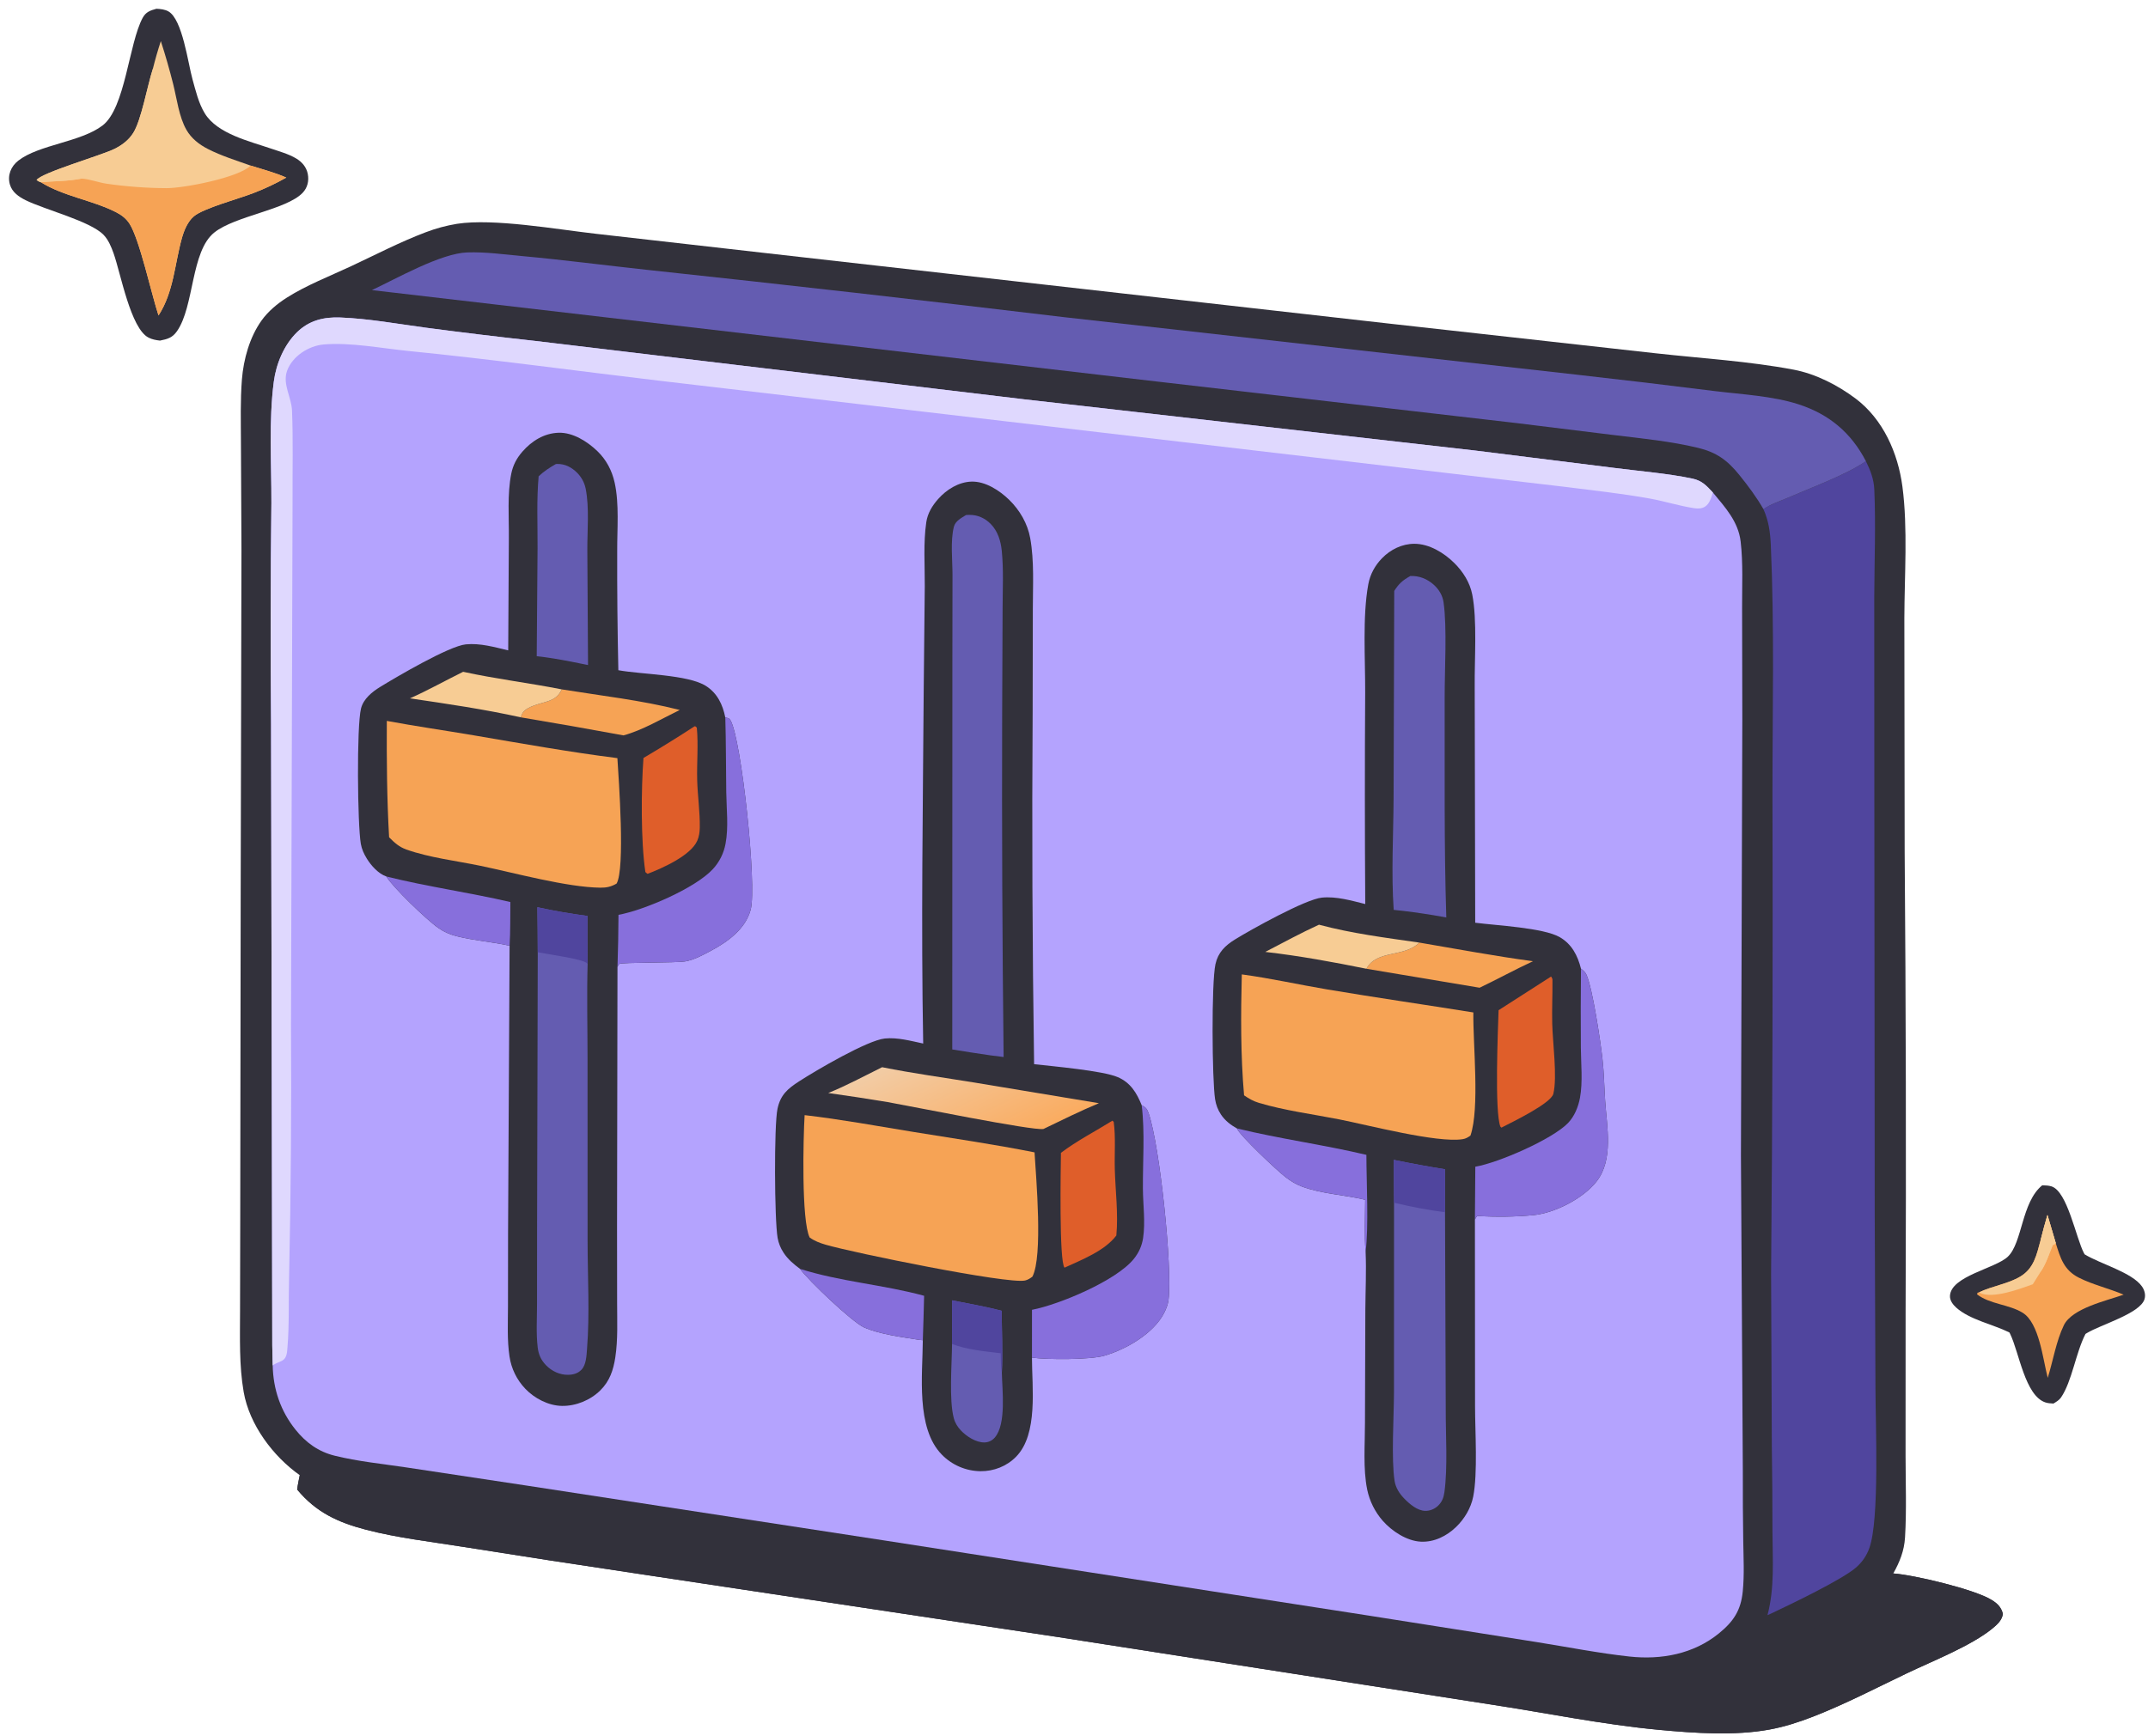 <svg width="193" height="156" viewBox="0 0 193 156" fill="none" xmlns="http://www.w3.org/2000/svg">
<g clip-path="url(#clip0_2061_2899)">
<path d="M26.935 132.582C24.53 130.883 22.407 128.042 21.894 125.1C21.479 122.728 21.566 120.225 21.569 117.824L21.586 109.568L21.627 79.792L21.695 49.405L21.648 39.77C21.644 37.888 21.587 35.98 21.736 34.103C21.881 32.289 22.432 30.298 23.503 28.802C24.091 27.98 24.922 27.289 25.772 26.75C27.541 25.627 29.633 24.818 31.537 23.928C33.743 22.897 35.965 21.737 38.24 20.878C39.152 20.529 40.097 20.273 41.06 20.115C44.353 19.607 50 20.609 53.515 21.008L68.543 22.716L125.111 29.116L148.82 31.757C152.897 32.209 157.138 32.461 161.165 33.224C163.141 33.598 165.118 34.614 166.718 35.813C169.199 37.674 170.538 40.719 170.935 43.734C171.428 47.48 171.118 51.747 171.108 55.55L171.136 76.529C171.247 90.331 171.276 104.133 171.221 117.935L171.217 130.784C171.218 133.235 171.316 135.731 171.169 138.175C171.097 139.374 170.695 140.377 170.114 141.411C171.977 141.543 177.417 142.836 178.956 143.794C179.481 144.12 179.815 144.446 179.963 145.051C179.874 145.627 179.446 146.011 179.013 146.365C177.112 147.921 173.584 149.31 171.323 150.391C168.543 151.722 165.759 153.17 162.887 154.287C161.624 154.778 160.327 155.196 158.992 155.441C155.86 156.017 152.262 155.764 149.105 155.471C143.975 154.995 138.887 153.936 133.796 153.166L95.043 147.124L57.176 141.416C51.987 140.646 46.801 139.847 41.619 139.022C38.725 138.559 35.724 138.22 32.886 137.481C30.356 136.822 28.395 135.913 26.706 133.877C26.745 133.445 26.853 133.008 26.935 132.582Z" fill="#32313B"/>
<path d="M26.934 132.582C27.81 133.064 28.705 133.463 29.693 133.653C32.304 134.157 34.965 134.501 37.594 134.905L51.281 136.992L91.321 143.046L128.177 148.805L139.616 150.576C141.873 150.932 144.149 151.383 146.42 151.619C148.564 151.843 150.472 151.663 152.538 151.063C153.652 150.739 154.812 150.438 155.886 149.997C158.056 149.104 160.149 147.866 162.228 146.774C164.154 145.762 166.406 144.793 168.136 143.479C168.89 142.907 169.536 142.156 170.114 141.412C171.977 141.544 177.416 142.837 178.955 143.794C179.48 144.121 179.814 144.447 179.963 145.052C179.874 145.628 179.446 146.011 179.013 146.366C177.112 147.921 173.584 149.31 171.323 150.392C168.542 151.723 165.758 153.171 162.887 154.288C161.624 154.779 160.326 155.196 158.992 155.441C155.86 156.018 152.261 155.765 149.104 155.472C143.975 154.995 138.887 153.937 133.796 153.166L95.043 147.125L57.176 141.417C51.986 140.646 46.8 139.848 41.619 139.022C38.725 138.559 35.723 138.22 32.886 137.481C30.355 136.822 28.395 135.913 26.706 133.878C26.744 133.445 26.852 133.009 26.934 132.582Z" fill="#32313B"/>
<path d="M24.502 122.717C24.483 122.121 24.47 121.526 24.463 120.93L24.356 65.056C24.296 58.439 24.306 51.822 24.385 45.205C24.397 41.624 24.137 37.829 24.605 34.285C24.816 32.69 25.519 31.002 26.682 29.865C27.78 28.793 29.095 28.477 30.582 28.536C33.106 28.636 35.694 29.105 38.198 29.444C41.482 29.879 44.772 30.277 48.065 30.639L92.075 35.895L132.526 40.491L145.144 42.066C147.424 42.358 149.807 42.545 152.054 43.011C152.919 43.191 153.328 43.646 153.905 44.265C155.011 45.6 156.187 46.874 156.398 48.664C156.627 50.604 156.523 52.658 156.529 54.614L156.549 64.728L156.425 103.857L156.595 132.245C156.588 134.32 156.6 136.395 156.632 138.47C156.654 139.98 156.739 141.525 156.589 143.028C156.419 144.737 155.758 145.732 154.437 146.806C152.165 148.652 149.272 149.19 146.416 148.88C143.631 148.577 140.843 148.022 138.074 147.581L123.089 145.217L79.298 138.422L47.187 133.495L36.467 131.877C34.354 131.561 32.14 131.344 30.068 130.829C28.602 130.464 27.49 129.657 26.556 128.494C25.211 126.819 24.546 124.858 24.502 122.717Z" fill="#B4A3FE"/>
<path d="M24.502 122.717C24.483 122.121 24.47 121.526 24.463 120.93L24.356 65.056C24.296 58.439 24.306 51.822 24.385 45.205C24.397 41.624 24.137 37.829 24.605 34.285C24.816 32.69 25.519 31.002 26.682 29.865C27.78 28.793 29.095 28.477 30.582 28.536C33.106 28.636 35.694 29.105 38.198 29.444C41.482 29.879 44.772 30.277 48.065 30.639L92.075 35.895L132.526 40.491L145.144 42.066C147.424 42.358 149.807 42.545 152.054 43.011C152.919 43.191 153.328 43.646 153.905 44.265C153.757 44.713 153.62 45.269 153.192 45.538C152.901 45.721 152.55 45.722 152.223 45.673C150.908 45.477 149.587 45.05 148.266 44.812C145.725 44.354 143.148 44.075 140.587 43.752L59.39 34.235C51.831 33.339 44.287 32.3 36.713 31.546C34.319 31.308 31.469 30.752 29.086 30.958C27.738 31.074 26.274 32.011 25.798 33.316C25.361 34.514 26.19 35.695 26.238 36.894C26.346 39.56 26.274 42.268 26.287 44.94L26.147 92.107C26.195 99.653 26.138 107.199 25.977 114.743C25.916 116.763 26.001 119.11 25.83 121.077C25.793 121.499 25.792 122.03 25.384 122.269C25.094 122.439 24.771 122.507 24.502 122.717Z" fill="#DFD8FE"/>
<path d="M122.67 81.25C122.626 74.919 122.624 68.587 122.663 62.256C122.677 59.249 122.41 55.412 122.942 52.516C123.107 51.617 123.544 50.817 124.183 50.164C124.945 49.384 125.981 48.872 127.084 48.872C128.417 48.873 129.741 49.68 130.668 50.598C131.449 51.372 132.068 52.34 132.283 53.429C132.736 55.724 132.479 59.261 132.504 61.712L132.549 82.928C134.417 83.176 138.676 83.375 140.149 84.228C141.231 84.853 141.76 85.888 142.052 87.058C142.261 87.223 142.441 87.365 142.551 87.614C143.101 88.853 143.809 93.609 143.98 95.132C144.123 96.398 144.142 97.685 144.226 98.956C144.379 101.264 145 104.23 143.44 106.201C142.239 107.719 139.694 109.023 137.777 109.21C136.154 109.367 134.372 109.388 132.744 109.283C132.632 109.399 132.588 109.452 132.523 109.604L132.535 126.38C132.536 128.651 132.785 132.417 132.369 134.509C132.163 135.545 131.584 136.508 130.828 137.238C129.981 138.056 128.859 138.615 127.661 138.556C126.394 138.493 125.059 137.608 124.241 136.68C123.543 135.881 123.062 134.916 122.844 133.878C122.46 131.981 122.647 129.822 122.644 127.882L122.677 117.708C122.688 115.99 122.776 114.236 122.702 112.521C122.575 110.979 122.66 109.378 122.665 107.828C120.814 107.382 118.746 107.304 116.967 106.635C116.437 106.435 115.973 106.149 115.524 105.805C114.738 105.204 111.432 102.088 111.135 101.415C110.571 101.1 110.062 100.705 109.701 100.161C109.425 99.745 109.254 99.282 109.177 98.791C108.903 97.05 108.84 88.314 109.211 86.648C109.445 85.597 110.078 84.98 110.984 84.422C112.4 83.548 117.301 80.814 118.778 80.672C120.09 80.546 121.407 80.939 122.67 81.25Z" fill="#32313B"/>
<path d="M142.052 87.058C142.261 87.223 142.441 87.365 142.551 87.614C143.101 88.853 143.809 93.609 143.98 95.133C144.123 96.398 144.142 97.685 144.226 98.956C144.379 101.264 145 104.23 143.44 106.201C142.239 107.719 139.694 109.023 137.777 109.21C136.154 109.367 134.371 109.388 132.744 109.283C132.632 109.399 132.588 109.452 132.522 109.604L132.558 104.858C134.655 104.495 139.452 102.402 140.877 100.942C141.463 100.342 141.812 99.483 141.962 98.668C142.227 97.234 142.051 95.599 142.041 94.142C142.024 91.78 142.028 89.419 142.052 87.058Z" fill="#876FDC"/>
<path d="M111.135 101.415C114.996 102.357 118.917 102.878 122.772 103.791C122.776 106.264 122.99 110.235 122.702 112.521C122.574 110.979 122.659 109.377 122.664 107.828C120.814 107.381 118.745 107.304 116.967 106.635C116.436 106.435 115.973 106.148 115.524 105.805C114.738 105.204 111.431 102.088 111.135 101.415Z" fill="#876FDC"/>
<path d="M111.577 87.573C114.137 87.916 116.706 88.496 119.258 88.925C123.627 89.659 128.009 90.292 132.382 90.992C132.343 93.888 132.967 99.599 132.122 102.06C131.892 102.223 131.701 102.339 131.421 102.383C129.125 102.741 122.907 101.108 120.317 100.6C117.938 100.133 115.439 99.813 113.118 99.12C112.611 98.969 112.215 98.739 111.781 98.442C111.468 94.845 111.486 91.18 111.577 87.573Z" fill="#F6A355"/>
<path d="M125.228 104.241C126.759 104.557 128.297 104.839 129.841 105.087L129.838 108.941L129.902 126.628C129.892 128.937 130.09 131.87 129.781 134.116C129.717 134.577 129.573 134.969 129.237 135.301C128.926 135.609 128.495 135.798 128.054 135.787C127.34 135.769 126.651 135.173 126.173 134.682C125.744 134.239 125.403 133.716 125.306 133.099C124.999 131.15 125.243 127.337 125.25 125.186L125.255 108.094L125.228 104.241Z" fill="#645CB1"/>
<path d="M125.229 104.241C126.76 104.557 128.298 104.839 129.842 105.087L129.838 108.941C128.289 108.759 126.772 108.451 125.255 108.094L125.229 104.241Z" fill="#50459E"/>
<path d="M126.724 51.767C127.515 51.737 128.236 52.023 128.826 52.554C129.291 52.973 129.614 53.505 129.704 54.127C130.031 56.376 129.799 60.237 129.805 62.661C129.822 69.255 129.743 75.866 129.952 82.456L128.789 82.252C127.602 82.057 126.423 81.894 125.226 81.774C124.993 78.459 125.202 74.997 125.216 71.665L125.273 53.111C125.681 52.458 126.048 52.139 126.724 51.767Z" fill="#645CB1"/>
<path d="M139.365 87.766C139.371 87.771 139.379 87.775 139.383 87.782C139.495 87.986 139.488 87.94 139.49 88.152C139.501 89.431 139.438 90.708 139.469 91.989C139.509 93.706 139.936 96.789 139.57 98.304C139.359 99.175 135.796 100.884 134.905 101.345L134.811 101.254C134.28 99.917 134.591 92.573 134.649 90.792L139.365 87.766Z" fill="#DF5E2A"/>
<path d="M127.53 84.715C130.924 85.29 134.328 85.934 137.741 86.389C136.119 87.141 134.555 88.002 132.944 88.771L122.776 87.067C123.684 85.339 126.175 86.074 127.53 84.715Z" fill="#F6A355"/>
<path d="M118.51 83.106C121.475 83.899 124.498 84.278 127.53 84.715C126.176 86.074 123.684 85.339 122.777 87.067C119.773 86.458 116.733 85.902 113.688 85.552C115.285 84.721 116.874 83.857 118.51 83.106Z" fill="#F7CC94"/>
<path d="M82.95 93.787C82.755 83.15 82.924 72.48 82.998 61.841L83.092 52.684C83.102 50.82 82.955 48.776 83.228 46.931C83.346 46.13 83.76 45.451 84.294 44.849C85.051 43.996 86.127 43.318 87.295 43.284C88.535 43.249 89.808 44.077 90.672 44.917C91.622 45.841 92.331 47.056 92.566 48.367C92.938 50.444 92.801 52.675 92.8 54.78L92.785 63.899C92.714 74.48 92.758 85.061 92.915 95.641C94.63 95.837 99.085 96.224 100.437 96.808C101.583 97.303 102.134 98.222 102.582 99.328C102.953 99.519 103.077 99.678 103.213 100.076C104.212 103.009 105.343 113.803 104.995 116.813C104.946 117.229 104.789 117.623 104.6 117.995C103.65 119.861 101.172 121.276 99.228 121.842C97.956 122.211 94.098 122.209 92.722 122.014C92.722 124.675 93.295 128.877 91.302 130.916C90.457 131.78 89.303 132.232 88.098 132.223C86.784 132.207 85.53 131.668 84.615 130.724C82.283 128.332 82.896 123.565 82.916 120.446C82.79 120.439 82.668 120.432 82.543 120.411C81.021 120.166 79.027 119.915 77.635 119.299C76.58 118.833 72.632 115.079 71.887 114.041C71.316 113.62 70.788 113.177 70.397 112.574C70.132 112.173 69.953 111.723 69.868 111.25C69.585 109.621 69.541 101.14 69.86 99.647C70.124 98.409 70.756 97.86 71.793 97.189C73.314 96.205 77.935 93.491 79.504 93.334C80.648 93.219 81.836 93.551 82.95 93.787Z" fill="#32313B"/>
<path d="M102.582 99.328C102.954 99.519 103.078 99.678 103.214 100.076C104.213 103.009 105.344 113.803 104.995 116.813C104.947 117.229 104.79 117.623 104.6 117.995C103.65 119.861 101.173 121.277 99.229 121.842C97.957 122.211 94.098 122.209 92.723 122.015L92.725 117.718C95.159 117.251 100.313 115.103 101.887 113.127C102.331 112.57 102.605 111.96 102.71 111.256C102.922 109.83 102.702 108.288 102.691 106.848C102.672 104.381 102.882 101.772 102.582 99.328Z" fill="#876FDC"/>
<path d="M71.888 114.04C75.517 115.194 79.371 115.456 83.033 116.457C83.002 117.787 82.963 119.116 82.916 120.446C82.79 120.438 82.669 120.431 82.544 120.411C81.022 120.165 79.028 119.914 77.636 119.299C76.58 118.832 72.633 115.079 71.888 114.04Z" fill="#876FDC"/>
<path d="M72.296 100.221C75.576 100.601 78.855 101.209 82.116 101.738C85.728 102.324 89.369 102.852 92.955 103.568C93.096 105.914 93.718 112.897 92.763 114.738C92.569 114.887 92.343 115.032 92.1 115.084C90.527 115.426 76.615 112.58 74.189 111.867C73.671 111.715 73.19 111.537 72.749 111.219C71.995 109.71 72.174 102.223 72.296 100.221Z" fill="#F6A355"/>
<path d="M86.807 46.285C86.903 46.28 87 46.276 87.097 46.275C87.843 46.265 88.507 46.566 89.027 47.101C89.662 47.754 89.922 48.627 90.011 49.514C90.182 51.209 90.087 53.019 90.084 54.727L90.045 64.289C90.014 74.525 90.058 84.762 90.176 94.998L89.016 94.852C87.863 94.686 86.712 94.508 85.562 94.318L85.572 59.339L85.583 51.651C85.583 50.335 85.385 48.607 85.708 47.339C85.84 46.822 86.389 46.542 86.807 46.285Z" fill="#645CB1"/>
<path d="M79.259 95.914C82.026 96.469 84.8 96.846 87.583 97.298L98.738 99.149C97.048 99.854 95.406 100.671 93.757 101.465C92.849 101.652 81.638 99.379 79.765 99.05C77.986 98.755 76.203 98.482 74.417 98.233C76.066 97.573 77.664 96.698 79.259 95.914Z" fill="url(#paint0_linear_2061_2899)"/>
<path d="M99.952 100.719L100.069 100.832C100.253 102.194 100.128 103.698 100.166 105.082C100.22 107.038 100.489 109.094 100.305 111.039C99.253 112.427 97.199 113.218 95.649 113.93C95.151 113.384 95.309 104.881 95.326 103.61C96.761 102.523 98.422 101.673 99.952 100.719Z" fill="#DF5E2A"/>
<path d="M85.551 116.867C87.032 117.165 88.543 117.419 90.001 117.807C90.012 119.642 90.114 121.527 90.016 123.357C90.046 124.916 90.434 127.976 89.387 129.194C89.143 129.479 88.806 129.638 88.431 129.638C87.675 129.637 86.839 129.092 86.337 128.561C86.037 128.243 85.813 127.884 85.7 127.46C85.258 125.786 85.531 122.61 85.541 120.79L85.551 116.867Z" fill="#645CB1"/>
<path d="M85.551 116.867C87.032 117.165 88.543 117.419 90.001 117.807C90.012 119.642 90.114 121.527 90.016 123.357C89.913 122.794 89.932 122.197 89.915 121.624C88.527 121.453 86.848 121.303 85.541 120.79L85.551 116.867Z" fill="#50459E"/>
<path d="M45.663 58.452L45.721 48.353C45.738 46.494 45.57 44.398 45.937 42.578C46.092 41.81 46.418 41.189 46.932 40.598C47.772 39.633 48.882 38.937 50.183 38.893C51.463 38.85 52.767 39.673 53.67 40.54C54.476 41.314 54.986 42.289 55.227 43.376C55.651 45.282 55.447 47.56 55.456 49.518C55.446 53.091 55.48 56.663 55.559 60.235C57.632 60.617 61.821 60.625 63.431 61.65C64.453 62.301 64.94 63.328 65.168 64.481C65.412 64.546 65.496 64.505 65.633 64.734C66.617 66.379 68.027 79.614 67.449 81.756C66.981 83.493 65.408 84.628 63.905 85.433C63.19 85.815 62.349 86.282 61.539 86.41C60.712 86.54 55.935 86.489 55.658 86.626C55.557 86.676 55.541 86.818 55.482 86.914L55.442 110.257L55.449 117.104C55.449 118.719 55.53 120.39 55.286 121.989C55.11 123.139 54.786 124.125 53.932 124.965C53.041 125.842 51.743 126.376 50.49 126.354C49.271 126.333 48.02 125.678 47.193 124.807C46.432 124.009 45.938 122.996 45.778 121.905C45.558 120.446 45.64 118.907 45.642 117.434L45.65 110.841L45.787 84.996C44.219 84.645 42.584 84.535 41.028 84.14C40.429 83.988 39.901 83.761 39.393 83.407C38.331 82.669 35.294 79.743 34.714 78.774C33.993 78.519 33.352 77.804 32.961 77.169C32.708 76.758 32.502 76.317 32.42 75.84C32.121 74.098 32.035 65.286 32.438 63.674C32.653 62.81 33.433 62.181 34.161 61.735C35.627 60.835 40.355 58.056 41.857 57.911C43.144 57.787 44.422 58.157 45.663 58.452Z" fill="#32313B"/>
<path d="M65.169 64.481C65.412 64.545 65.497 64.504 65.633 64.733C66.618 66.378 68.027 79.613 67.45 81.755C66.981 83.492 65.408 84.627 63.905 85.432C63.191 85.814 62.35 86.281 61.54 86.409C60.712 86.54 55.936 86.488 55.659 86.625C55.558 86.675 55.541 86.817 55.482 86.913C55.534 85.349 55.564 83.784 55.572 82.22C57.87 81.8 62.454 79.836 64.046 78.116C64.641 77.475 65.038 76.677 65.193 75.816C65.472 74.338 65.276 72.697 65.255 71.198C65.224 68.959 65.236 66.72 65.169 64.481Z" fill="#876FDC"/>
<path d="M34.714 78.773C38.387 79.693 42.168 80.208 45.857 81.07C45.838 82.372 45.867 83.697 45.787 84.995C44.219 84.644 42.584 84.535 41.028 84.14C40.429 83.988 39.901 83.76 39.393 83.407C38.332 82.668 35.294 79.743 34.714 78.773Z" fill="#876FDC"/>
<path d="M34.756 64.79C37.353 65.273 39.964 65.645 42.569 66.088C46.863 66.82 51.15 67.588 55.473 68.137C55.594 70.045 56.183 78.062 55.401 79.411C54.913 79.692 54.504 79.786 53.941 79.779C50.936 79.745 46.203 78.444 43.164 77.813C40.998 77.364 38.591 77.088 36.51 76.349C35.856 76.116 35.439 75.731 34.961 75.25C34.763 71.751 34.738 68.292 34.756 64.79Z" fill="#F6A355"/>
<path d="M48.283 81.533C49.765 81.866 51.284 82.115 52.789 82.321C52.791 83.763 52.776 85.207 52.799 86.648C52.717 89.464 52.79 92.306 52.791 95.124L52.795 111.536C52.796 114.735 52.996 118.069 52.744 121.251C52.698 121.831 52.672 122.671 52.241 123.107C51.916 123.438 51.517 123.549 51.062 123.559C50.298 123.577 49.571 123.233 49.047 122.686C48.613 122.233 48.389 121.731 48.314 121.113C48.161 119.839 48.253 118.474 48.253 117.19L48.258 110.21L48.318 85.58C48.306 84.232 48.309 82.882 48.283 81.533Z" fill="#645CB1"/>
<path d="M48.283 81.534C49.765 81.867 51.284 82.117 52.789 82.322C52.791 83.764 52.776 85.208 52.799 86.649C52.784 86.625 52.772 86.599 52.754 86.577C52.42 86.188 49.026 85.734 48.318 85.581C48.307 84.233 48.309 82.882 48.283 81.534Z" fill="#50459E"/>
<path d="M49.945 41.705C49.983 41.703 50.02 41.698 50.058 41.698C50.767 41.683 51.35 41.99 51.849 42.484C52.242 42.874 52.512 43.372 52.623 43.915C52.962 45.617 52.765 47.673 52.772 49.417L52.835 59.77L51.254 59.452C50.244 59.259 49.248 59.084 48.225 58.976L48.3 49.261C48.31 47.126 48.206 44.93 48.397 42.808C48.881 42.349 49.37 42.033 49.945 41.705Z" fill="#645CB1"/>
<path d="M62.407 65.275C62.547 65.298 62.473 65.269 62.611 65.405C62.756 66.951 62.601 68.551 62.643 70.109C62.681 71.527 62.9 72.968 62.876 74.382C62.869 74.784 62.815 75.18 62.653 75.552C62.068 76.895 59.525 78.021 58.19 78.536C58.112 78.5 58.054 78.431 57.988 78.375C57.576 75.607 57.604 70.924 57.817 68.122C59.368 67.208 60.899 66.259 62.407 65.275Z" fill="#DF5E2A"/>
<path d="M50.474 61.957C53.985 62.524 57.635 62.932 61.077 63.808C59.481 64.583 57.726 65.632 56.023 66.092C52.953 65.526 49.877 64.986 46.798 64.471C46.84 64.341 46.876 64.211 46.948 64.092C47.333 63.453 48.609 63.245 49.257 63.014C49.859 62.8 50.202 62.532 50.474 61.957Z" fill="#F6A355"/>
<path d="M41.613 60.377C44.56 61.021 47.524 61.375 50.474 61.957C50.202 62.533 49.859 62.8 49.257 63.014C48.609 63.245 47.333 63.453 46.948 64.092C46.876 64.211 46.84 64.341 46.798 64.471C43.512 63.742 40.163 63.253 36.834 62.765C38.457 62.042 40.019 61.163 41.613 60.377Z" fill="#F7CC94"/>
<path d="M158.449 45.766C159.091 45.304 159.952 45.034 160.682 44.717C162.738 43.824 165.907 42.663 167.654 41.449C168.057 42.265 168.367 43.069 168.408 43.987C168.548 47.19 168.416 50.447 168.404 53.655L168.411 70.528L168.446 109.181L168.512 124.857C168.521 128.071 168.882 136.55 167.968 139.117C167.722 139.808 167.338 140.37 166.791 140.858C165.566 141.949 160.843 144.211 159.138 145.014C159.031 145.065 158.922 145.112 158.812 145.158C159.466 142.662 159.267 140.196 159.257 137.645C159.258 135.099 159.239 132.554 159.201 130.009L159.134 114.462C159.261 100.083 159.302 85.704 159.258 71.325C159.257 63.887 159.441 56.381 159.107 48.95C159.057 47.827 158.912 46.803 158.449 45.766Z" fill="#50459E"/>
<path d="M33.415 26.073C35.676 25.012 39.599 22.77 41.98 22.686C43.606 22.63 45.295 22.864 46.916 23.014C50.67 23.36 54.406 23.849 58.154 24.254C70.615 25.588 83.067 27.001 95.51 28.493L141.579 33.663C145.739 34.129 149.895 34.623 154.048 35.145C156.513 35.45 159.258 35.578 161.62 36.344C164.354 37.232 166.338 38.903 167.654 41.449C165.907 42.662 162.738 43.823 160.682 44.716C159.952 45.033 159.091 45.303 158.449 45.765C157.83 44.68 157.052 43.643 156.268 42.672C155.214 41.369 154.232 40.652 152.583 40.253C150.125 39.658 147.52 39.406 145.008 39.101L136.214 38.018L103.941 34.288L33.415 26.073Z" fill="#645CB1"/>
<path d="M14.056 0.787C14.42 0.806 14.815 0.843 15.137 1.027C16.395 1.746 16.89 5.666 17.296 7.126C17.581 8.148 17.841 9.275 18.401 10.189C19.526 12.029 22.429 12.695 24.344 13.351C25.094 13.608 25.932 13.834 26.616 14.245C27.142 14.561 27.532 15.017 27.654 15.629C27.777 16.248 27.633 16.87 27.191 17.331C25.739 18.847 21.126 19.407 19.259 20.894C17.137 22.585 17.469 27.521 15.903 29.765C15.49 30.357 15.056 30.475 14.374 30.611C14.011 30.568 13.68 30.511 13.351 30.345C11.732 29.526 10.847 24.565 10.204 22.763C9.997 22.184 9.742 21.559 9.31 21.111C8.118 19.872 4.042 18.852 2.303 17.992C1.691 17.689 1.094 17.278 0.891 16.589C0.648 15.762 0.982 14.952 1.646 14.436C3.499 12.994 7.246 12.779 9.212 11.28C11.261 9.72 11.576 3.897 12.82 1.601C13.108 1.07 13.5 0.941 14.056 0.787Z" fill="#32313B"/>
<path d="M14.451 3.695C14.863 4.965 15.232 6.249 15.557 7.544C15.89 8.86 16.077 10.502 16.759 11.683C17.197 12.443 17.901 12.991 18.672 13.386C19.886 14.008 21.237 14.425 22.521 14.882C23.584 15.22 24.703 15.509 25.723 15.96C24.773 16.499 23.783 16.965 22.763 17.354C21.5 17.85 18.29 18.707 17.419 19.442C16.86 19.914 16.534 20.716 16.343 21.401C15.687 23.753 15.611 26.238 14.243 28.352C13.601 26.399 12.543 21.516 11.641 20.111C11.328 19.624 10.903 19.309 10.39 19.051C8.262 17.982 5.715 17.644 3.676 16.38C3.523 16.339 3.423 16.267 3.289 16.183C3.683 15.529 9.148 13.957 10.297 13.377C10.98 13.034 11.563 12.597 11.975 11.944C12.701 10.792 13.24 7.713 13.729 6.207C13.939 5.361 14.18 4.523 14.451 3.695Z" fill="#F7CC94"/>
<path d="M22.52 14.883C23.583 15.22 24.703 15.51 25.722 15.961C24.772 16.499 23.783 16.965 22.763 17.355C21.5 17.85 18.29 18.707 17.419 19.442C16.859 19.915 16.533 20.716 16.342 21.401C15.686 23.753 15.61 26.238 14.242 28.352C13.601 26.399 12.542 21.517 11.64 20.111C11.327 19.624 10.903 19.309 10.39 19.052C8.261 17.983 5.714 17.645 3.676 16.38C4.926 16.262 6.068 16.301 7.331 16.049C8.063 16.095 8.825 16.398 9.564 16.508C11.285 16.763 13.212 16.905 14.953 16.91C16.522 16.916 21.434 15.971 22.52 14.883Z" fill="#F6A355"/>
<path d="M13.729 6.207C14.095 6.24 14.202 6.234 14.512 6.448C15.222 7.772 14.349 10.473 13.935 11.846C13.554 13.112 13.084 14.267 11.869 14.946C10.556 15.678 8.786 15.739 7.332 16.049C6.069 16.301 4.926 16.261 3.676 16.38C3.523 16.339 3.423 16.267 3.289 16.183C3.683 15.529 9.148 13.957 10.297 13.378C10.98 13.034 11.563 12.597 11.975 11.944C12.701 10.792 13.24 7.713 13.729 6.207Z" fill="#F7CC94"/>
<path d="M183.494 106.529C183.775 106.536 184.06 106.54 184.33 106.625C185.764 107.078 186.528 111.264 187.245 112.623C187.264 112.659 187.285 112.695 187.304 112.731C188.701 113.593 191.586 114.357 192.465 115.629C192.692 115.958 192.806 116.379 192.684 116.77C192.282 118.053 188.746 119.055 187.511 119.807C187.469 119.833 187.427 119.86 187.384 119.886C186.508 121.577 186.169 124.163 185.181 125.602C185.018 125.84 184.747 125.995 184.506 126.143C184.262 126.129 184.008 126.118 183.775 126.039C181.951 125.427 181.419 121.546 180.623 119.904L180.55 119.756C179.074 119.021 177.002 118.619 175.777 117.527C175.48 117.263 175.187 116.885 175.207 116.466C175.291 114.681 179.278 114.009 180.401 112.947C181.724 111.695 181.622 108.052 183.494 106.529Z" fill="#32313B"/>
<path d="M183.966 109.193L184.711 111.721C185.132 113.071 185.443 114.152 186.795 114.834C188.052 115.469 189.507 115.797 190.811 116.357C189.285 116.9 186.18 117.571 185.437 119.11C184.75 120.531 184.465 122.317 183.991 123.834C183.555 122.168 183.233 118.899 181.733 117.979C180.504 117.225 178.772 117.214 177.637 116.325L177.69 116.18L177.823 116.144C178.994 115.584 180.403 115.393 181.509 114.739C182.758 114 182.993 112.77 183.348 111.472C183.539 110.708 183.745 109.949 183.966 109.193Z" fill="#F6A355"/>
<path d="M183.965 109.193L184.711 111.721C184.612 111.811 184.582 111.882 184.444 111.889C184.119 112.691 183.837 113.585 183.352 114.301L182.65 115.423C181.497 115.833 179.071 116.752 177.922 116.208C177.887 116.191 177.856 116.166 177.823 116.144C178.993 115.584 180.403 115.393 181.509 114.739C182.758 114 182.993 112.77 183.347 111.472C183.538 110.708 183.745 109.949 183.965 109.193Z" fill="#F7CC94"/>
<path d="M183.966 109.193L184.711 111.721C184.612 111.811 184.582 111.882 184.444 111.889C184.119 112.691 183.837 113.585 183.352 114.301C183.515 113.705 183.779 113.002 183.75 112.381C183.732 111.991 183.63 111.747 183.348 111.472C183.539 110.708 183.745 109.949 183.966 109.193Z" fill="#F7CC94"/>
</g>
<defs>
<linearGradient id="paint0_linear_2061_2899" x1="88.823" y1="103.724" x2="83.909" y2="93.595" gradientUnits="userSpaceOnUse">
<stop stop-color="#FAAC61"/>
<stop offset="1" stop-color="#F2CCA5"/>
</linearGradient>
<clipPath id="clip0_2061_2899">
<rect width="193" height="156" fill="white"/>
</clipPath>
</defs>
</svg>
